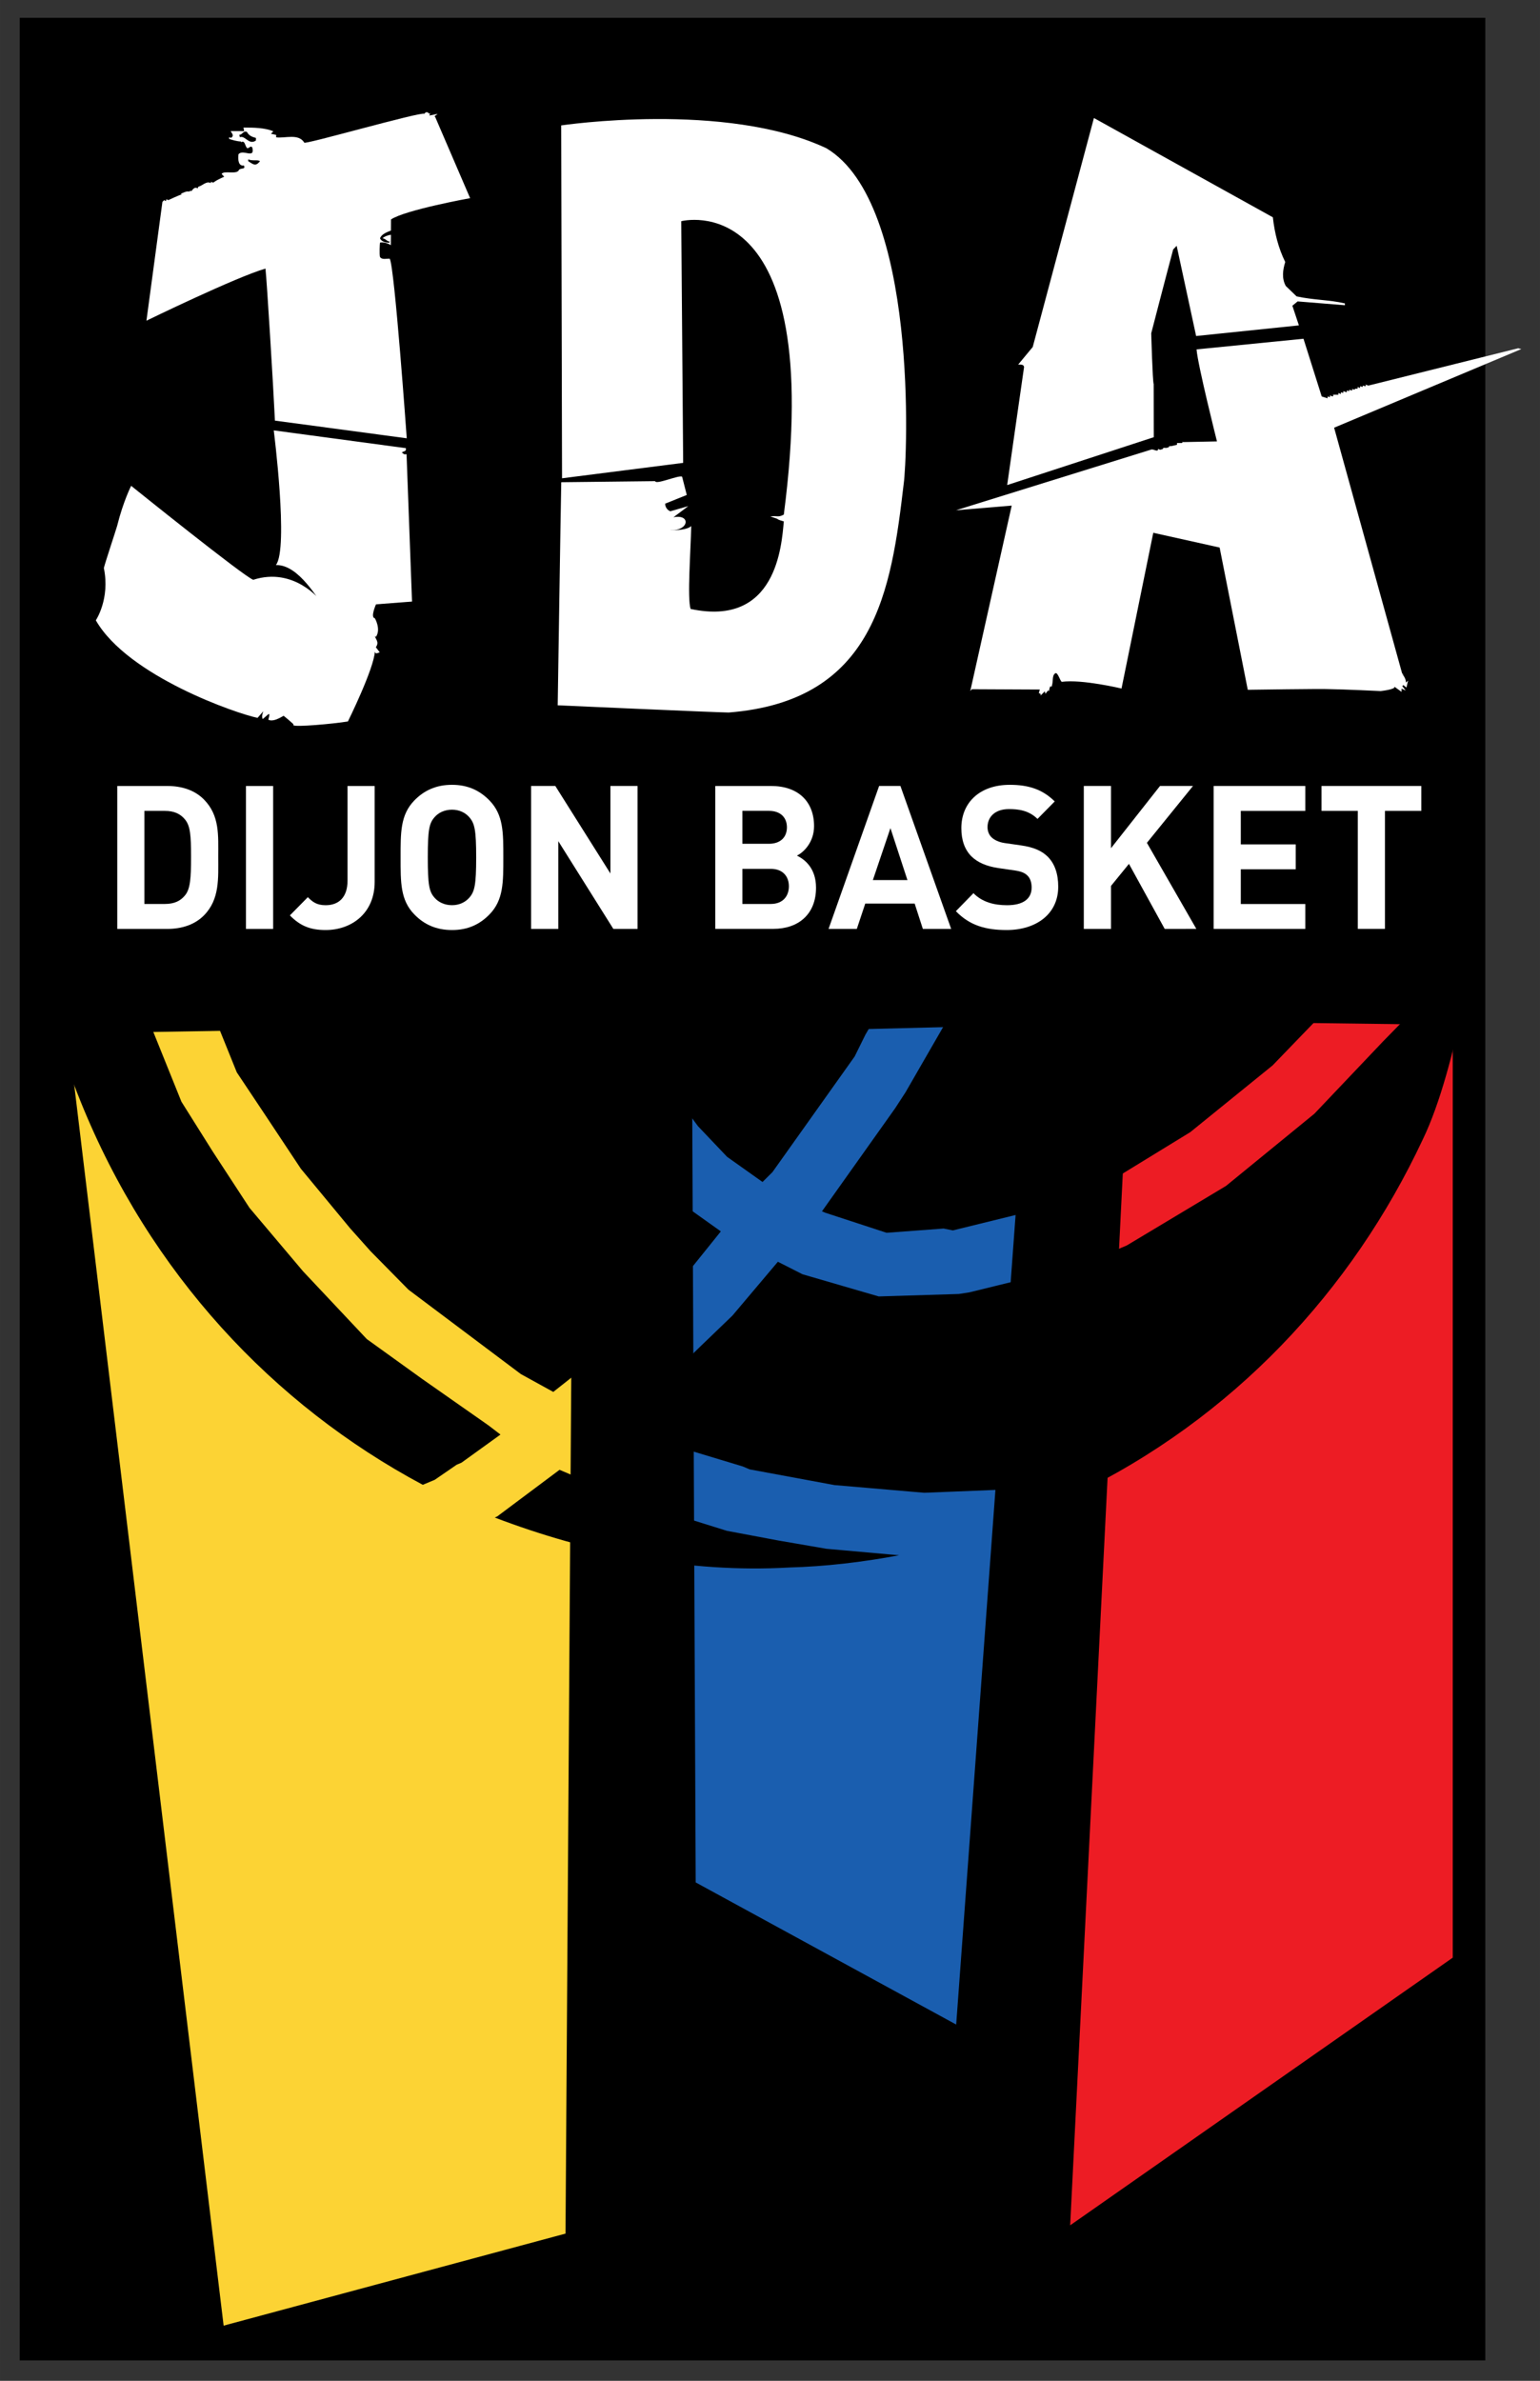 <?xml version="1.0" encoding="UTF-8" standalone="no"?>
<!-- source: https://www.jdadijon.com/wp-content/uploads/2016/10/J3-Dijon-Gravelines.pdf -->
<svg height="618.357" viewBox="0 0 105.833 163.607" width="400" xmlns="http://www.w3.org/2000/svg">
  <rect x="0" y="0" width="105.833" height="163.607" fill="#333333" stroke="none"/>
  <g transform="matrix(1.878 0 0 -1.878 -244.853 832.238)">
    <path d="m131.1 356.781h53.633V442.5H131.1Z"/>
    <path d="m-238.264-144.721v34.132l-11.794.152-2.206-44.078z" fill="#ed1c24" transform="translate(421.805 516.239)"/>
    <path d="m-238.264-144.721 2.684 36.576-12.356-.309.14-31.066z" fill="#1a5eaf" transform="translate(403.634 513.791)"/>
    <path d="m-238.264-144.721 18.502.311-.296-44.228-12.511-3.368z" fill="#fcd334" transform="translate(371.132 550.059)"/>
    <path d="m-238.264-144.721-2.428 1.701-2.021 1.455-2.332 2.479-1.96 2.322-1.343 2.057-1.148 1.827-1.775 4.404-1.411 4.764-.128 3.104-.235 2.109-.01 2.311.26 3.164.031.433.512 2.533.186.816c-.449-.927-.843-1.726-1.199-2.616-2.577-6.569-2.75-14.008.078-21.011 2.536-6.289 7.043-11.102 12.523-14.029l.437.183.803.552.175.074 1.428 1.03z" transform="translate(386.515 535.718)"/>
    <path d="m-238.264-144.721c-.177-.157-.35-.315-.523-.476-.278-.327-.678-.603-.954-.931l.087.037-.989-2.63-.455-1.668-.562-1.397-.608-2.047-.375-2.371-.311-3.289.004-1.786.021-.309.237-2.109.105-2.795 1.264-4.406 1.669-4.134 1.038-1.557 1.306-1.969 1.802-2.179.748-.838 1.388-1.409 4.113-3.088 1.186-.653 2.021 1.596 2.447 2.305.505.532 1.159 1.441-1.293.921-1.302 1.446-1.555 2.074-.449.861-.571 2.608-1.233 1.359-.55 1.87-.573 2.178-.544 4.397-.076 3.232.146 3.954.443 3.978.707 4.09.613 3.053z" transform="translate(378.699 578.944)"/>
    <path d="m-238.264-144.721-1.883.354-3.283 1.024-2.842 1.209-2.282-1.707-.087-.04c3.388-1.291 7.071-2.039 10.777-1.827 1.316.035 2.685.196 4.018.447l-2.657.237z" transform="translate(397.127 531.503)"/>
    <path d="m-238.264-144.721.268-2.198-.023-4.008-.389-5.637-1.014-4.851-1.295-4.657-1.951-4.303-1.876-3.221-.393-.797-3.008-4.231-.364-.362-1.296.92-1.067 1.123-1.357 1.843-1.351 2.583-.723 1.796-.979 3.687-.523 4.093-.039 3.141.13 3.738.393 3.85.612 3.312.045.651.732 3.476z" transform="translate(406.592 578.887)"/>
    <path d="m-238.264-144.721-1.234-1.261-2.515-2.648-3.235-2.643-3.63-2.177-1.573-.672-1.858-.473-2.328-.571-.387-.06-2.933-.09-2.787.811-.902.458-1.664-1.971-1.18-1.135-1.91-1.865-1.166-.918 1.607-.686 3.034-.917.247-.105 3.1-.574 3.289-.282 2.721.109 1.757.218.771.119.216-.537c5.837 2.801 10.189 7.495 12.776 13.017 1.286 2.653 1.98 7.786 1.98 7.786z" transform="translate(420.491 551.029)"/>
    <path d="m-238.264-144.721c3.032-2.704 5.524-6.13 7.166-10.194 1.413-3.503 1.233-10.418 1.233-10.418l-.409-1.017-1.366-1.949-2.021-2.861-.453-.403-3.104-3.215-3.011-2.441-3.368-2.064-1.31-.558-1.684-.402-2.328-.572-.338.068-2.086-.155-2.241.733-.124.052 2.678 3.771.379.583 2.41 4.181 2.105 4.686 1.435 4.82.991 5.159.404 5.852.027 2.222.01 2.005-.301 2.065z" transform="translate(414.166 578.944)"/>
    <g fill="#fff">
      <path d="m-238.264-144.721c-.171.212-.4.323-.744.323h-.749v-3.406h.749c.344 0 .573.109.744.323.185.235.214.608.214 1.401 0 .793-.029 1.124-.214 1.359m.692-3.495c-.336-.344-.814-.501-1.343-.501h-1.835v5.23h1.835c.529 0 1.007-.155 1.343-.501.573-.587.517-1.306.517-2.092 0-.785.056-1.549-.517-2.136" transform="translate(375.421 557.878)"/>
      <path d="m139.38 414.391h.995v-5.23h-.995z"/>
      <path d="m-238.264-144.721c-.55 0-.929.146-1.308.536l.657.667c.165-.169.321-.295.651-.295.486 0 .801.295.801.898v3.465h.993v-3.51c0-1.151-.851-1.761-1.794-1.761" transform="translate(380.56 553.841)"/>
      <path d="m-238.264-144.721c-.144.169-.365.28-.636.28-.272 0-.501-.111-.643-.28-.192-.22-.243-.461-.243-1.467 0-1.007.051-1.25.243-1.47.142-.167.371-.278.643-.278.271 0 .492.111.636.278.191.22.249.463.249 1.47 0 1.006-.058 1.247-.249 1.467m.735-3.553c-.358-.367-.793-.571-1.371-.571-.579 0-1.022.204-1.378.571-.515.527-.503 1.182-.503 2.086 0 .903-.012 1.556.503 2.085.356.366.799.572 1.378.572.578 0 1.013-.206 1.371-.572.515-.529.507-1.182.507-2.085 0-.904.008-1.559-.507-2.086" transform="translate(385.82 557.965)"/>
      <path d="m-238.264-144.721-2.014 3.209v-3.209h-.995v5.23h.885l2.017-3.203v3.203h.993v-5.23z" transform="translate(391.088 553.883)"/>
      <path d="m-238.264-144.721h-1.036v-1.285h1.036c.451 0 .665.292.665.647 0 .352-.214.638-.665.638m-.064 2.122h-.972v-1.205h.972c.422 0 .657.243.657.603 0 .358-.235.602-.657.602m.165-4.318h-2.13v5.228h2.043c.995 0 1.572-.573 1.572-1.469 0-.581-.371-.955-.628-1.079.307-.146.7-.478.7-1.174 0-.976-.649-1.506-1.557-1.506" transform="translate(396.847 556.08)"/>
      <path d="m-238.264-144.721-.643-1.901h1.265zm1.186-3.687-.3.927h-1.807l-.309-.927h-1.034l1.85 5.23h.779l1.857-5.23z" transform="translate(401.228 557.57)"/>
      <path d="m-238.264-144.721c-.772 0-1.357.169-1.858.69l.643.659c.321-.329.758-.441 1.229-.441.585 0 .9.229.9.647 0 .183-.049.338-.156.441-.101.095-.214.146-.451.183l-.614.089c-.437.066-.758.206-.987.432-.243.249-.364.589-.364 1.03 0 .931.671 1.584 1.773 1.584.701 0 1.207-.175 1.644-.608l-.63-.64c-.322.317-.707.36-1.043.36-.529 0-.786-.302-.786-.661 0-.132.043-.272.15-.375.099-.094.264-.175.47-.206l.601-.086c.466-.066.758-.198.972-.404.272-.266.394-.647.394-1.108 0-1.013-.822-1.586-1.887-1.586" transform="translate(405.481 553.841)"/>
      <path d="m-238.264-144.721-1.308 2.379-.657-.807v-1.572h-.995v5.23h.995v-2.278l1.794 2.278h1.207l-1.687-2.081 1.809-3.149z" transform="translate(411.264 553.883)"/>
      <path d="m-238.264-144.721v5.23h3.353v-.913h-2.36v-1.225h2.01v-.911h-2.01v-1.271h2.36v-.91z" transform="translate(413.056 553.883)"/>
      <path d="m-238.264-144.721v-4.317h-.993v4.317h-1.328v.912h3.652v-.912z" transform="translate(419.324 558.201)"/>
      <path d="m-238.264-144.721v.066c.165-.068.369-.002.43-.068-.164-.21-.255-.105-.43.002m-.303.877-.025.091c.114-.012.138.157.279.105.08-.144.193-.185.333-.222l-.002-.095c-.255-.181-.395.2-.585.121m7.121.765.115.09-.305-.062.037.103-.037-.039c-.115.132-.179 0-.179 0-.115.093-4.486-1.168-4.398-1.052-.214.342-.698.148-1.027.191v.089l-.192.041.089.091c-.32.132-.715.136-1.094.136l.025-.13-.486.002c-.025-.027.166-.161 0-.249l-.064.027v-.066c.125-.04.305-.093.432-.093v-.027c.167.091.138-.171.241-.222.064.01.128.115.177.022.103-.43-.354-.035-.508-.243-.025-.197-.002-.445.201-.408.062-.156-.09-.08-.181-.156-.062-.196-.558-.012-.636-.155l.268-.288c.1.025.164.208.28.103.269.482-.713-.035-.75-.062l-.107-.07-.085.031v-.049c-.166.092-.319-.105-.459-.13l-.025-.064c-.115.091-.218-.091-.218-.091h-.064l-.025-.026c-.113.039-.267-.079-.304-.066l.024-.037c-.096-.025-.486-.208-.486-.208-.167.092 0-.105-.152 0l-.064-.064-.585-4.348c0 0 3.283 1.6 4.356 1.907.048-.406.289-4.334.346-5.563l4.824-.647c0 0-.445 6.255-.622 6.571-.115.012-.28-.052-.358.065-.025.11-.008.474.002.526.117.022.282-.017.395-.097l.004.381c-.117-.012-.243-.064-.309-.13.106 0 .167-.119.27-.119l-.026-.039c-.141 0-.281.041-.334.158.055.159.247.223.399.286l.002.406c.524.35 2.896.779 2.896.779l-1.277 2.968zm-8.95-2.73-.025.025.025-.025m-.451-4.018-.006.008-.035-.008z" transform="translate(377.726 581.974)"/>
      <path d="m-238.264-144.721c0 0-.006-.029.237-.095-.08-.875-.266-3.876-3.411-3.203-.126.394.004 2.12.023 3.034-.18-.193-.97-.154-.717-.154.649 0 .694.601.066.474l.544.409-.657-.189c-.114.041-.19.159-.19.278l.791.319-.171.67c-.13.064-.96-.307-.987-.165l-3.435-.039c-.019-.836-.13-8.163-.13-8.163 0 0 5.773-.259 6.257-.264 5.356.423 5.945 4.462 6.404 8.367.132.904.548 10.264-2.828 12.28-3.689 1.736-9.705.836-9.705.836l.031-12.912 4.432.564-.07 8.843c0 0 5.331 1.396 3.753-10.736-.218-.117-.239-.028-.492-.068zm4.21.241.014.004-.035.008.021-.012" transform="translate(397.089 568.888)"/>
      <path d="m-238.264-144.721-.533-.643c.088 0 .203.013.216-.09-.095-.643-.618-4.319-.618-4.319l5.365 1.752-.004 1.939c-.041.103-.09 1.862-.09 1.862 0 0 .531 2.053.803 3.068l.128.134.712-3.301 3.761.389-.239.719.192.158 1.73-.14v.068c-.57.132-1.159.122-1.767.256l-.396.381c-.152.274-.111.589-.02.877-.251.509-.389 1.059-.453 1.636l-6.548 3.633z" transform="translate(406.435 575.175)"/>
      <path d="m-238.264-144.721-.115.039.026-.037-.026-.027-.091.027v-.054l-.099.027v-.064l-.09.037v-.063h-.091.002l-.025-.037-.103.037.037-.037-.037-.027-.09.027v-.052l-.089.025v-.068l-.126.043-.004-.066-.086.027v-.068l-.091.041v-.064l-.214.002.039-.026-.041-.042-.089.042-.002-.066-.088.026v-.068l-.215.068-.667 2.112-3.913-.39c.041-.564.747-3.367.747-3.367l-1.252-.025-.031-.033h-.179v-.066l-.218-.049h-.062l-.025-.042-.091-.024-.105.006.005-.006-.027-.039-.089-.027-.086.029c.018-.126-.144-.013-.229-.017l-7.162-2.226 2.04.171-1.516-6.783.061.064 2.484-.012-.037-.128c-.012-.013.101-.002.062-.095l.157.159.022-.091.103.128.027-.037.025.129.037.066.027-.041c.088.198.002.433.154.511.091.012.165-.293.227-.319.739.101 2.185-.245 2.185-.245l1.162 5.699 2.428-.54 1.03-5.205c0 0 2.791.041 2.941.025.608-.008 1.922-.072 1.922-.072 0 0 .564.062.503.161l.261-.19v.117l.153-.065-.126.156.039.041.111-.092c.029.078.029.146.064.251l-.086-.068c.026.132-.128.315-.128.315l-2.494 9.011 6.852 2.878-.117.029zm-6.824-2.037.031-.031.008.004zm8.13-8.55.125-.097-.125.097m-.128.101.062-.066.066-.035z" transform="translate(418.718 573.763)"/>
      <path d="m-238.264-144.721 1.318.101-.2 5.39h-.088l-.087.066.048.027c.066.025.117.025.103.13l-4.836.651c0 0 .551-4.328.078-4.929.867.035 1.592-1.403 1.633-1.3 0 0-.958 1.244-2.461.762-.33.107-4.468 3.438-4.468 3.438 0 0-.288-.561-.513-1.465-.041-.15-.44-1.345-.486-1.543.233-1.132-.294-1.913-.294-1.913 1.176-2.051 5.18-3.423 5.919-3.569l.213.245c0 0-.087-.194-.023-.287.216.171.294.316.204-.026.228-.12.653.224.585.154l-.089.029c.103-.054.42-.344.42-.344v-.039c.052-.078 1.448.047 1.996.136 0 0 .96 1.942.985 2.56.022-.144.162-.004.187-.041l-.15.197c.13.184.004.274-.037.406l.041-.027c.191.287-.039.68-.039.68-.177.029.041.511.041.511" transform="translate(382.403 565.759)"/>
    </g>
  </g>
</svg>

